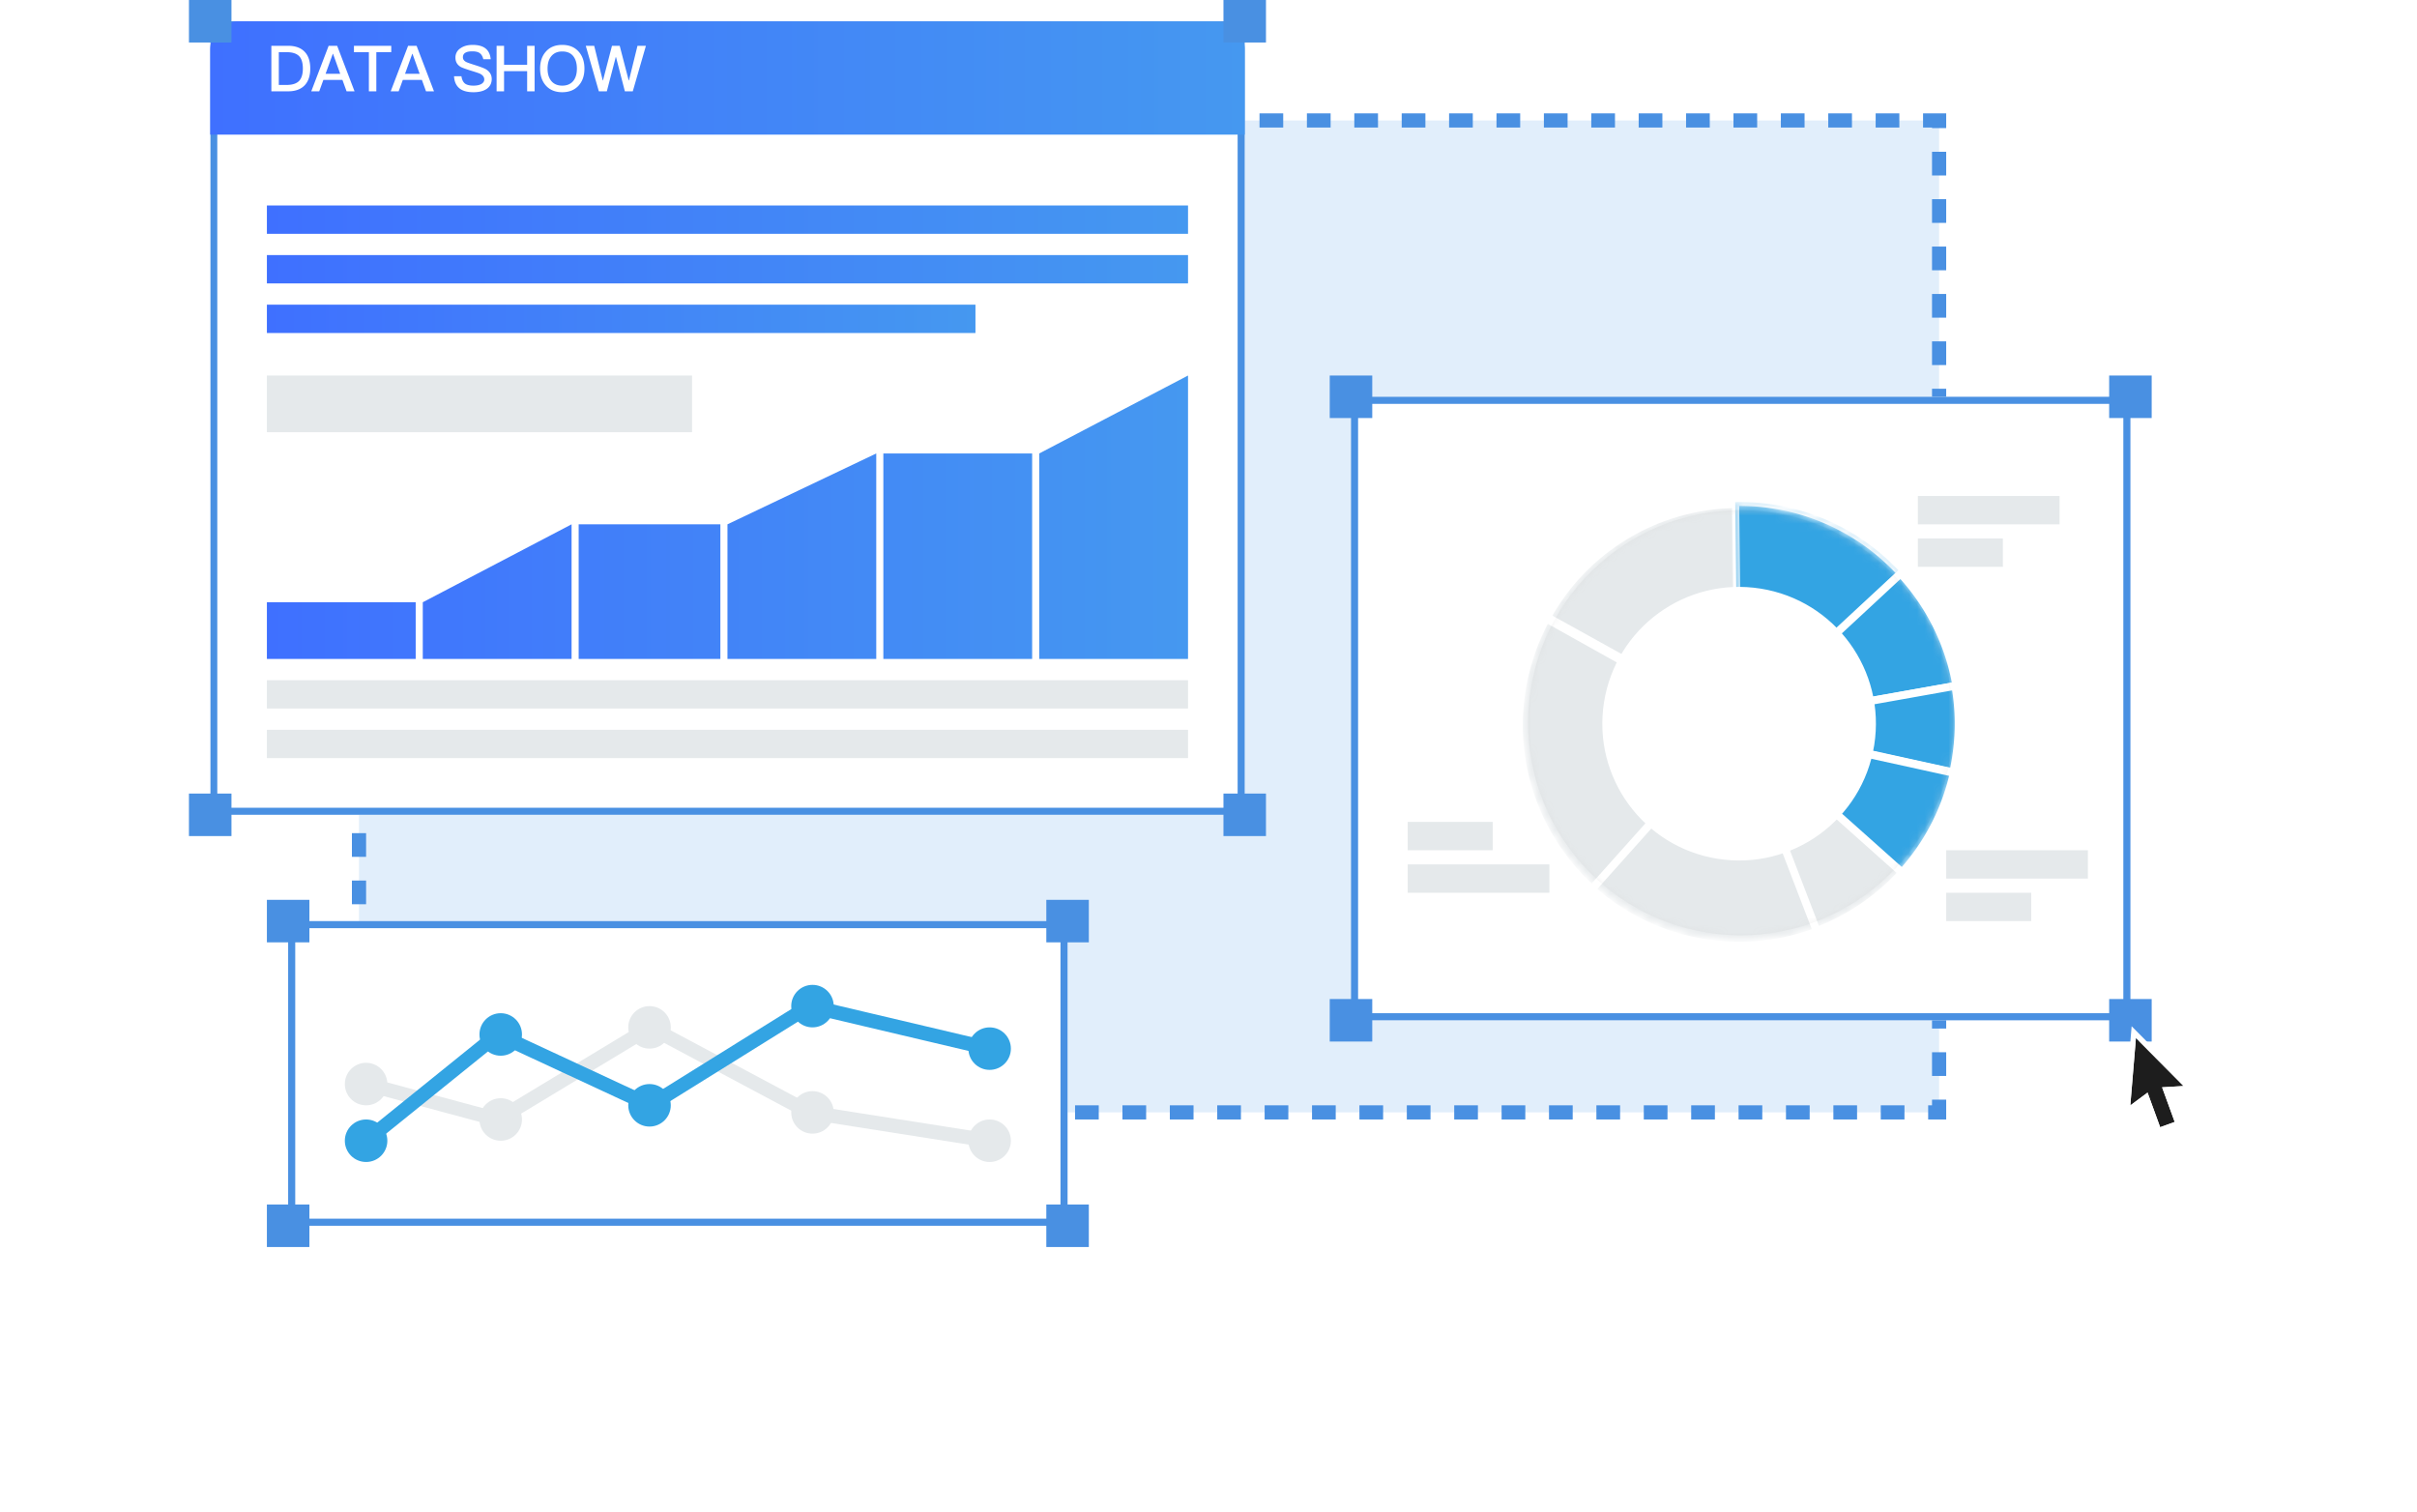 <svg width="307" height="192" fill="none" xmlns="http://www.w3.org/2000/svg"><path fill="#358FE2" fill-opacity=".146" stroke="#4990E2" stroke-width="1.8" stroke-dasharray="3.01" d="M45.6 15.3H246.3V141.3H45.6z"/><g clip-path="url(#a)"><g filter="url(#b)"><path fill="#fff" d="M26.7 2.7H158.1V103.5H26.7z"/><path stroke="#4990E2" stroke-width=".9" d="M27.15 3.15H157.65V103.05H27.15z"/></g><path d="M26.7 6.3a3.6 3.6 0 013.6-3.6h124.2a3.6 3.6 0 013.6 3.6v10.8H26.7V6.3z" fill="url(#c)"/><path fill-rule="evenodd" clip-rule="evenodd" d="M150.9 47.7L132 57.6v26.1h18.9v-36zM52.8 76.5H33.9v7.2h18.9v-7.2zm.9 0l18.9-9.9v17.1H53.7v-7.2zm37.8-9.9h-18v17.1h18V66.6zm.9 0l18.9-9v26.1H92.4V66.6zm38.7-9h-18.9v26.1h18.9V57.6z" fill="url(#d)"/><path d="M34.467 5.817V11.6h2.114c.94 0 1.644-.26 2.13-.778.462-.494.697-1.198.697-2.114 0-.923-.235-1.628-.697-2.114-.486-.518-1.19-.777-2.13-.777h-2.114zm.948.81h.988c.72 0 1.247.162 1.58.494.323.324.485.858.485 1.587 0 .713-.162 1.24-.486 1.58-.332.332-.858.502-1.58.502h-.987V6.627zm6.33-.81l-2.21 5.783h1.012l.527-1.45h2.421l.527 1.45h1.012l-2.21-5.783h-1.078zm-.388 3.555l.915-2.535h.033l.907 2.535h-1.855zm3.601-3.555v.81h1.896V11.6h.947V6.627h1.896v-.81h-4.739zm6.878 0L49.625 11.6h1.012l.527-1.45h2.422l.526 1.45h1.013l-2.212-5.783h-1.077zm-.389 3.555l.915-2.535h.033l.907 2.535h-1.855zm8.59-3.669c-.624 0-1.134.138-1.539.421a1.371 1.371 0 00-.648 1.207c0 .51.219.9.664 1.167.17.097.616.259 1.329.486.64.194 1.012.324 1.126.38.356.179.542.422.542.73 0 .242-.13.429-.372.575-.243.137-.584.21-1.005.21-.478 0-.826-.089-1.053-.251-.25-.186-.405-.502-.47-.94h-.94c.041.737.309 1.272.795 1.612.397.276.956.413 1.668.413.737 0 1.313-.153 1.718-.445.405-.3.607-.713.607-1.231 0-.535-.251-.948-.753-1.248-.227-.13-.73-.324-1.515-.567-.535-.17-.867-.291-.988-.356-.276-.146-.405-.348-.405-.591 0-.276.113-.478.356-.6.195-.105.47-.154.834-.154.422 0 .746.073.956.235.21.154.365.413.446.77h.94c-.057-.632-.292-1.102-.697-1.402-.38-.283-.916-.42-1.596-.42zm3.04.114V11.6h.947V9.04h2.933v2.56h.947V5.817h-.947V8.23h-2.933V5.817h-.947zm8.336-.114c-.89 0-1.587.284-2.09.867-.485.55-.72 1.263-.72 2.146 0 .875.235 1.588.72 2.139.503.567 1.2.858 2.09.858.883 0 1.58-.283 2.09-.85.486-.543.73-1.256.73-2.147 0-.89-.244-1.612-.73-2.154-.51-.575-1.207-.859-2.09-.859zm0 .834c.6 0 1.061.187 1.385.576.316.388.478.923.478 1.603 0 .68-.162 1.207-.478 1.588-.324.38-.785.575-1.385.575s-1.069-.202-1.393-.6c-.316-.388-.47-.907-.47-1.563 0-.664.154-1.182.47-1.571.332-.405.794-.608 1.393-.608zm2.991-.72l1.66 5.783h1.013l1.134-4.35h.033l1.126 4.35h1.004l1.669-5.783h-1.07l-1.085 4.398h-.032l-1.142-4.398h-.98l-1.143 4.398h-.032l-1.085-4.398h-1.07z" fill="#fff"/><path fill="url(#e)" d="M33.9 26.1H150.9V29.7H33.9z"/><path fill="url(#f)" d="M33.9 32.4H150.9V36H33.9z"/><path fill="url(#g)" d="M33.9 38.7H123.9V42.3H33.9z"/><path fill="#E5E9EB" d="M33.9 47.7H87.9V54.9H33.9zM33.9 86.4H150.9V90H33.9zM33.9 92.7H150.9V96.3H33.9z"/></g><path fill="#4990E2" d="M24 0H29.4V5.4H24zM24 100.8H29.4V106.2H24zM155.4 0H160.8V5.4H155.4zM155.4 100.8H160.8V106.2H155.4z"/><g filter="url(#h)"><path fill="#fff" d="M36.6 117H135.6V155.7H36.6z"/><path stroke="#4990E2" stroke-width=".9" d="M37.05 117.45H135.15V155.25H37.05z"/></g><circle cx="46.5" cy="137.7" r="2.7" fill="#E5E9EB"/><circle cx="63.6" cy="142.2" r="2.7" fill="#E5E9EB"/><circle cx="82.5" cy="130.5" r="2.7" fill="#E5E9EB"/><circle cx="103.2" cy="141.3" r="2.7" fill="#E5E9EB"/><circle cx="125.7" cy="144.9" r="2.7" fill="#E5E9EB"/><path d="M46.5 137.7l16.72 4.5 19.36-11.7 20.24 10.8 22.88 3.6" stroke="#E5E9EB" stroke-width="1.8"/><circle cx="46.5" cy="144.9" r="2.7" fill="#33A4E3"/><circle cx="63.6" cy="131.4" r="2.7" fill="#33A4E3"/><circle cx="82.5" cy="140.4" r="2.7" fill="#33A4E3"/><circle cx="103.2" cy="127.8" r="2.7" fill="#33A4E3"/><circle cx="125.7" cy="133.2" r="2.7" fill="#33A4E3"/><path d="M46.5 144.9l16.72-13.5 19.36 9 20.24-12.6 22.88 5.4" stroke="#33A4E3" stroke-width="1.8"/><path fill="#4990E2" d="M33.9 114.3H39.3V119.7H33.9zM33.9 153H39.3V158.4H33.9zM132.9 114.3H138.3V119.7H132.9zM132.9 153H138.3V158.4H132.9z"/><g filter="url(#i)"><path fill="#fff" d="M171.6 50.4H270.6V129.6H171.6z"/><path stroke="#4990E2" stroke-width=".9" d="M172.05 50.85H270.15V129.15H172.05z"/></g><path fill="#E5E9EB" d="M247.2 113.4H258V117H247.2zM178.8 104.4H189.6V108H178.8zM243.6 68.4H254.4V72H243.6zM247.2 108H265.2V111.6H247.2zM178.8 109.8H196.8V113.4H178.8zM243.6 63H261.6V66.6H243.6z"/><circle cx="221.1" cy="91.8" r="27.25" transform="rotate(-171 221.1 91.8)" fill="#D8D8D8" stroke="#fff" stroke-width=".5"/><mask id="j" style="mask-type:alpha" maskUnits="userSpaceOnUse" x="193" y="64" width="56" height="56"><circle cx="221.1" cy="91.8" r="27.25" transform="rotate(-171 221.1 91.8)" fill="#fff" stroke="#fff" stroke-width=".5"/></mask><g mask="url(#j)"><mask id="k" maskUnits="userSpaceOnUse" x="187.958" y="76.759" width="36.876" height="44.357" fill="#000"><path fill="#fff" d="M187.958 76.759H224.834V121.116H187.958z"/><path fill-rule="evenodd" clip-rule="evenodd" d="M217.749 119.948l3.062-27.74-24.409-13.648a27.99 27.99 0 00-3.127 9.146c-2.422 15.296 8.013 29.659 23.309 32.082.389.062.777.115 1.165.16z"/></mask><path fill-rule="evenodd" clip-rule="evenodd" d="M217.749 119.948l3.062-27.74-24.409-13.648a27.99 27.99 0 00-3.127 9.146c-2.422 15.296 8.013 29.659 23.309 32.082.389.062.777.115 1.165.16z" fill="#E5E9EB"/><path d="M220.811 92.209l.497.055.036-.33-.289-.162-.244.437zm-3.062 27.739l-.058.497.499.058.055-.5-.496-.055zM196.402 78.56l.244-.436-.439-.246-.243.441.438.241zm23.912 13.594l-3.062 27.739.993.11 3.063-27.74-.994-.11zm-24.156-13.157l24.409 13.648.488-.873-24.409-13.648-.488.873zm-2.389 8.787a27.505 27.505 0 013.071-8.982l-.876-.483a28.521 28.521 0 00-3.183 9.308l.988.157zm22.894 31.51c-15.024-2.379-25.273-16.487-22.894-31.51l-.988-.157c-2.465 15.569 8.157 30.189 23.725 32.655l.157-.988zm1.143.157a26.78 26.78 0 01-1.143-.157l-.157.988c.396.063.791.117 1.185.163l.115-.994z" fill="#fff" mask="url(#k)"/><mask id="l" maskUnits="userSpaceOnUse" x="194.083" y="59.073" width="32.348" height="34.011" fill="#000"><path fill="#fff" d="M194.083 59.073H226.431V93.084H194.083z"/><path fill-rule="evenodd" clip-rule="evenodd" d="M220.511 64.04l.396 27.9-24.416-13.553c4.762-8.644 13.918-14.261 24.02-14.347z"/></mask><path fill-rule="evenodd" clip-rule="evenodd" d="M220.511 64.04l.396 27.9-24.416-13.553c4.762-8.644 13.918-14.261 24.02-14.347z" fill="#E5E9EB"/><path d="M220.907 91.94l-.243.437.755.42-.012-.864-.5.007zm-.396-27.9l.5-.007-.007-.497-.497.004.004.5zm-24.02 14.347l-.438-.242-.24.437.435.242.243-.437zm24.916 13.546l-.396-27.9-1 .014.396 27.9 1-.014zm-25.159-13.11l24.416 13.554.486-.874-24.416-13.554-.486.875zm.681-.195c4.676-8.488 13.667-14.004 23.586-14.088l-.008-1c-10.286.087-19.607 5.806-24.454 14.605l.876.483z" fill="#fff" mask="url(#l)"/><mask id="m" fill="#fff"><path fill-rule="evenodd" clip-rule="evenodd" d="M241.513 72.85l-20.776 19.373-.333-28.457a27.88 27.88 0 014.911.34 27.664 27.664 0 0116.198 8.743z"/></mask><path fill-rule="evenodd" clip-rule="evenodd" d="M241.513 72.85l-20.776 19.373-.333-28.457a27.88 27.88 0 014.911.34 27.664 27.664 0 0116.198 8.743z" fill="#33A4E3"/><path d="M241.513 72.85l.341.365.361-.337-.332-.365-.37.336zm-20.776 19.373l-.5.006.013 1.132.828-.772-.341-.366zm-.333-28.457l-.01-.5-.496.01.006.495.5-.005zm20.768 8.718l-20.776 19.374.682.731 20.776-19.374-.682-.731zm-19.935 19.734l-.333-28.458-1 .012.333 28.457 1-.011zm-.823-27.952c1.587-.031 3.2.076 4.823.334l.157-.988a28.399 28.399 0 00-5-.346l.02 1zm4.823.334a27.164 27.164 0 0115.906 8.586l.74-.673a28.162 28.162 0 00-16.489-8.901l-.157.988z" fill="#fff" mask="url(#m)"/><mask id="n" maskUnits="userSpaceOnUse" x="218.102" y="68.97" width="33.541" height="29.385" fill="#000"><path fill="#fff" d="M218.102 68.97H251.643V98.355H218.102z"/><path fill-rule="evenodd" clip-rule="evenodd" d="M241.414 72.845a28.099 28.099 0 017.088 14.26l-27.79 4.946 20.702-19.206z"/></mask><path fill-rule="evenodd" clip-rule="evenodd" d="M241.414 72.845a28.099 28.099 0 017.088 14.26l-27.79 4.946 20.702-19.206z" fill="#33A4E3"/><path d="M241.414 72.845l.366-.34-.34-.367-.366.34.34.367zm7.088 14.26l.088.492.49-.088-.085-.49-.493.085zm-27.79 4.946l-.34-.366-1.247 1.156 1.675-.298-.088-.492zm20.335-18.866a27.586 27.586 0 016.962 14.005l.986-.172a28.604 28.604 0 00-7.215-14.513l-.733.68zM220.8 92.543l27.79-4.947-.176-.984-27.79 4.947.176.984zm20.274-20.065l-20.702 19.207.68.733 20.702-19.207-.68-.733z" fill="#fff" mask="url(#n)"/><mask id="o" maskUnits="userSpaceOnUse" x="219.352" y="81.727" width="31.664" height="17.533" fill="#000"><path fill="#fff" d="M219.352 81.727H251.016V99.26H219.352z"/><path fill-rule="evenodd" clip-rule="evenodd" d="M248.367 87.12c.519 2.969.564 6.073.066 9.217a29.065 29.065 0 01-.338 1.77l-27.518-6.04 27.79-4.947z"/></mask><path fill-rule="evenodd" clip-rule="evenodd" d="M248.367 87.12c.519 2.969.564 6.073.066 9.217a29.065 29.065 0 01-.338 1.77l-27.518-6.04 27.79-4.947z" fill="#33A4E3"/><path d="M248.367 87.12l.492-.086-.086-.494-.494.087.088.493zm-.272 10.987l-.107.488.486.107.109-.486-.488-.11zm-27.518-6.04l-.088-.493-.019.981.107-.488zm27.297-4.861c.51 2.915.554 5.964.065 9.052l.988.157a28.5 28.5 0 00-.068-9.381l-.985.172zm.065 9.052a28.08 28.08 0 01-.332 1.74l.976.218c.133-.593.248-1.193.344-1.801l-.988-.157zm.263 1.36l-27.518-6.04-.214.977 27.518 6.04.214-.977zm-27.538-5.06l27.79-4.946-.175-.984-27.79 4.946.175.985z" fill="#fff" mask="url(#o)"/><mask id="p" maskUnits="userSpaceOnUse" x="216.243" y="91.18" width="33.278" height="21.64" fill="#000"><path fill="#fff" d="M216.243 91.18H249.521V112.82H216.243z"/><path fill-rule="evenodd" clip-rule="evenodd" d="M248.169 98.17a27.881 27.881 0 01-6.679 12.787L220.651 92.13l27.518 6.04z"/></mask><path fill-rule="evenodd" clip-rule="evenodd" d="M248.169 98.17a27.881 27.881 0 01-6.679 12.787L220.651 92.13l27.518 6.04z" fill="#33A4E3"/><path d="M248.169 98.17l.488.11.11-.49-.491-.108-.107.488zm-6.679 12.787l-.335.371.368.332.335-.365-.368-.338zM220.651 92.13l.107-.488-1.841-.404 1.398 1.263.336-.371zm27.03 5.93a27.385 27.385 0 01-6.559 12.559l.736.676a28.392 28.392 0 006.799-13.016l-.976-.218zm-27.366-5.56l20.84 18.828.67-.742-20.839-18.827-.671.742zm27.961 5.182l-27.518-6.04-.215.976 27.519 6.04.214-.976z" fill="#fff" mask="url(#p)"/><mask id="q" maskUnits="userSpaceOnUse" x="215.346" y="91.234" width="29.747" height="29.747" fill="#000"><path fill="#fff" d="M215.346 91.234H245.093V120.981H215.346z"/><path fill-rule="evenodd" clip-rule="evenodd" d="M241.618 110.846l-20.962-18.691 9.954 26.164a28.178 28.178 0 0011.008-7.473z"/></mask><path fill-rule="evenodd" clip-rule="evenodd" d="M241.618 110.846l-20.962-18.691 9.954 26.164a28.178 28.178 0 0011.008-7.473z" fill="#E5E9EB"/><path d="M220.656 92.155l.333-.373-.801.55.468-.177zm20.962 18.691l.371.336.338-.373-.376-.336-.333.373zm-11.008 7.473l-.467.177.176.465.466-.174-.175-.468zm-10.287-25.791l20.963 18.692.665-.747-20.962-18.691-.666.746zm10.754 25.613l-9.954-26.164-.935.356 9.955 26.163.934-.355zm10.171-7.63a27.68 27.68 0 01-10.813 7.339l.35.937a28.682 28.682 0 0011.204-7.605l-.741-.671z" fill="#fff" mask="url(#q)"/><mask id="r" maskUnits="userSpaceOnUse" x="200.421" y="88.61" width="35.311" height="34.48" fill="#000"><path fill="#fff" d="M200.421 88.61H235.732V123.09H200.421z"/><path fill-rule="evenodd" clip-rule="evenodd" d="M202.177 112.959l18.565-20.761 10.039 26.132a27.908 27.908 0 01-14.265 1.447 27.915 27.915 0 01-14.339-6.818z"/></mask><path fill-rule="evenodd" clip-rule="evenodd" d="M202.177 112.959l18.565-20.761 10.039 26.132a27.908 27.908 0 01-14.265 1.447 27.915 27.915 0 01-14.339-6.818z" fill="#E5E9EB"/><path d="M220.742 92.198l.467-.18-.294-.764-.546.61.373.334zm-18.565 20.761l-.372-.334-.333.372.371.334.334-.372zm28.604 5.371l.176.468.471-.178-.181-.469-.466.179zm-10.412-26.465l-18.564 20.76.745.667 18.565-20.76-.746-.667zm10.878 26.286l-10.038-26.132-.934.358 10.039 26.132.933-.358zm-.643-.289a27.408 27.408 0 01-14.01 1.421l-.156.988a28.413 28.413 0 0014.519-1.473l-.353-.936zm-14.01 1.421a27.402 27.402 0 01-14.082-6.696l-.669.744a28.414 28.414 0 0014.595 6.94l.156-.988z" fill="#fff" mask="url(#r)"/><circle cx="220.897" cy="91.926" r="17.125" transform="rotate(-171 220.897 91.926)" fill="#fff" stroke="#fff" stroke-width=".5"/></g><path fill="#4990E2" d="M168.9 47.7H174.3V53.1H168.9zM168.9 126.9H174.3V132.3H168.9zM267.9 47.7H273.3V53.1H267.9zM267.9 126.9H273.3V132.3H267.9z"/><g filter="url(#s)"><path d="M274.623 137.114l1.6 4.397-1.845.672-1.6-4.398-2.194 1.629.715-8.561 6.051 6.098-2.727.163z" fill="#1D1D1D"/><path d="M270.783 139.681l1.834-1.361 1.448 3.977.114.313.313-.114 1.845-.671.314-.114-.114-.314-1.448-3.977 2.281-.136.736-.044-.519-.524-6.051-6.098-.509-.513-.06.72-.715 8.561-.062.735.593-.44z" stroke="#fff" stroke-width=".667" stroke-linecap="square"/></g><defs><linearGradient id="c" x1="158.1" y1="9.9" x2="26.7" y2="9.9" gradientUnits="userSpaceOnUse"><stop stop-color="#4598F0"/><stop offset="1" stop-color="#3F70FF"/></linearGradient><linearGradient id="d" x1="150.9" y1="65.7" x2="33.9" y2="65.7" gradientUnits="userSpaceOnUse"><stop stop-color="#4598F0"/><stop offset="1" stop-color="#3F70FF"/></linearGradient><linearGradient id="e" x1="150.9" y1="27.9" x2="33.9" y2="27.9" gradientUnits="userSpaceOnUse"><stop stop-color="#4598F0"/><stop offset="1" stop-color="#3F70FF"/></linearGradient><linearGradient id="f" x1="150.9" y1="34.2" x2="33.9" y2="34.2" gradientUnits="userSpaceOnUse"><stop stop-color="#4598F0"/><stop offset="1" stop-color="#3F70FF"/></linearGradient><linearGradient id="g" x1="123.9" y1="40.5" x2="33.9" y2="40.5" gradientUnits="userSpaceOnUse"><stop stop-color="#4598F0"/><stop offset="1" stop-color="#3F70FF"/></linearGradient><filter id="b" x="-9.3" y="-33.3" width="203.4" height="172.8" filterUnits="userSpaceOnUse" color-interpolation-filters="sRGB"><feFlood flood-opacity="0" result="BackgroundImageFix"/><feColorMatrix in="SourceAlpha" values="0 0 0 0 0 0 0 0 0 0 0 0 0 0 0 0 0 0 127 0" result="hardAlpha"/><feOffset/><feGaussianBlur stdDeviation="18"/><feColorMatrix values="0 0 0 0 0.325 0 0 0 0 0.361 0 0 0 0 0.392 0 0 0 0.32 0"/><feBlend in2="BackgroundImageFix" result="effect1_dropShadow_5:187"/><feBlend in="SourceGraphic" in2="effect1_dropShadow_5:187" result="shape"/></filter><filter id="h" x=".6" y="81" width="171" height="110.7" filterUnits="userSpaceOnUse" color-interpolation-filters="sRGB"><feFlood flood-opacity="0" result="BackgroundImageFix"/><feColorMatrix in="SourceAlpha" values="0 0 0 0 0 0 0 0 0 0 0 0 0 0 0 0 0 0 127 0" result="hardAlpha"/><feOffset/><feGaussianBlur stdDeviation="18"/><feColorMatrix values="0 0 0 0 0.325 0 0 0 0 0.361 0 0 0 0 0.392 0 0 0 0.32 0"/><feBlend in2="BackgroundImageFix" result="effect1_dropShadow_5:187"/><feBlend in="SourceGraphic" in2="effect1_dropShadow_5:187" result="shape"/></filter><filter id="i" x="135.6" y="14.4" width="171" height="151.2" filterUnits="userSpaceOnUse" color-interpolation-filters="sRGB"><feFlood flood-opacity="0" result="BackgroundImageFix"/><feColorMatrix in="SourceAlpha" values="0 0 0 0 0 0 0 0 0 0 0 0 0 0 0 0 0 0 127 0" result="hardAlpha"/><feOffset/><feGaussianBlur stdDeviation="18"/><feColorMatrix values="0 0 0 0 0.325 0 0 0 0 0.361 0 0 0 0 0.392 0 0 0 0.32 0"/><feBlend in2="BackgroundImageFix" result="effect1_dropShadow_5:187"/><feBlend in="SourceGraphic" in2="effect1_dropShadow_5:187" result="shape"/></filter><filter id="s" x="268.797" y="129.357" width="11.066" height="15.681" filterUnits="userSpaceOnUse" color-interpolation-filters="sRGB"><feFlood flood-opacity="0" result="BackgroundImageFix"/><feColorMatrix in="SourceAlpha" values="0 0 0 0 0 0 0 0 0 0 0 0 0 0 0 0 0 0 127 0" result="hardAlpha"/><feOffset dy="1"/><feGaussianBlur stdDeviation=".5"/><feColorMatrix values="0 0 0 0 0 0 0 0 0 0 0 0 0 0 0 0 0 0 0.5 0"/><feBlend in2="BackgroundImageFix" result="effect1_dropShadow_5:187"/><feBlend in="SourceGraphic" in2="effect1_dropShadow_5:187" result="shape"/></filter><clipPath id="a"><path fill="#fff" transform="translate(26.7 2.7)" d="M0 0H132V101H0z"/></clipPath></defs></svg>
